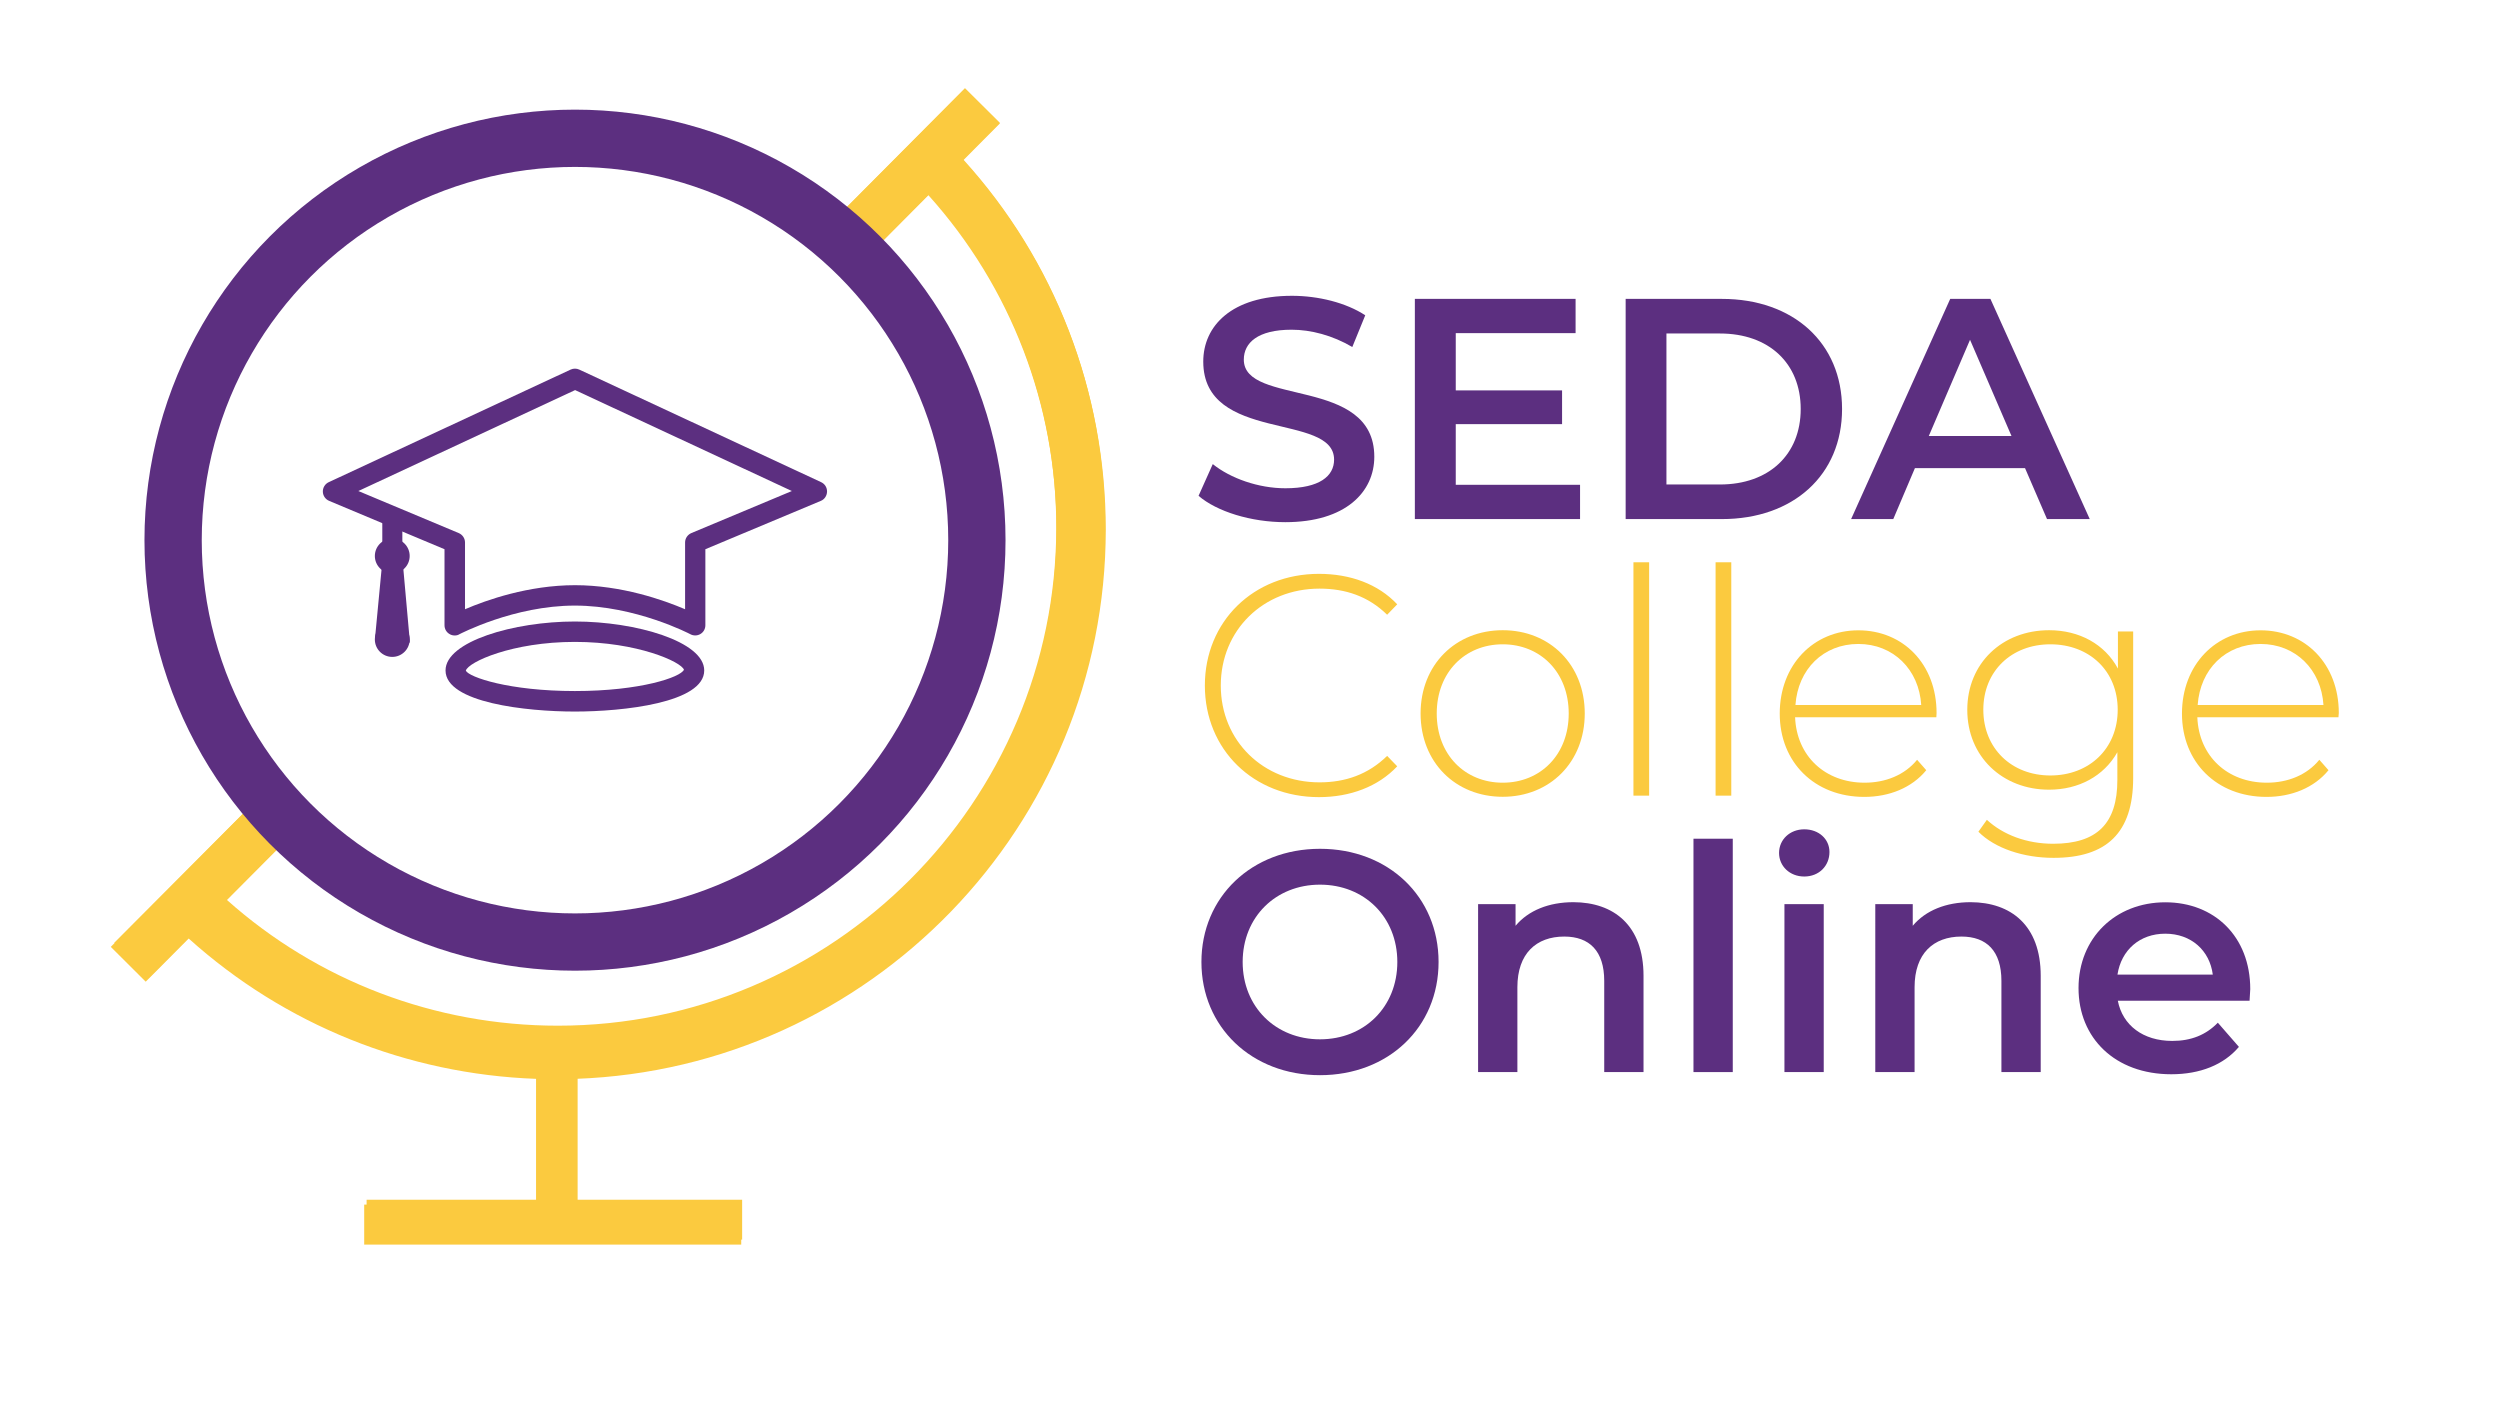 <svg xmlns="http://www.w3.org/2000/svg" xmlns:xlink="http://www.w3.org/1999/xlink" id="Layer_1" x="0px" y="0px" viewBox="0 0 218.22 123.49" style="enable-background:new 0 0 218.22 123.49;" xml:space="preserve"><style type="text/css">	.st0{fill:#FBCA3F;}	.st1{fill:#5C2F80;}	.st2{fill-rule:evenodd;clip-rule:evenodd;fill:#5C2F80;}	.st3{fill:none;stroke:#5C2F80;stroke-width:5;stroke-miterlimit:10;}</style><g>	<path class="st0" d="M96.52,46.22c0-11.96-4.42-23.4-12.44-32.23l3.2-3.22l-3.05-3.04L70.86,21.17l0.31,0.29  c0.83,0.77,1.64,1.6,2.41,2.47l0.29,0.32l7.17-7.21c7.21,8.02,11.18,18.36,11.18,29.18c0,24.09-19.6,43.69-43.69,43.69  c-10.75,0-21.04-3.92-29.03-11.04l6.76-6.79l-0.32-0.29c-0.87-0.76-1.7-1.57-2.48-2.4l-0.29-0.31L9.67,82.65l3.05,3.04l3.75-3.77  c8.37,7.54,19.07,11.84,30.32,12.25v10.98h-15v3.49h32.91v-3.49H50.28V94.17C75.94,93.25,96.52,72.1,96.52,46.22z"></path>	<path class="st0" d="M96.47,46.02c0-11.92-4.4-23.3-12.39-32.1l3.19-3.2L84.23,7.7L70.92,21.08l0.31,0.28  c0.83,0.76,1.64,1.59,2.41,2.46l0.29,0.32l7.14-7.18c7.18,7.98,11.13,18.29,11.13,29.06c0,23.99-19.52,43.51-43.51,43.51  c-10.7,0-20.96-3.9-28.91-11l6.73-6.76l-0.32-0.28c-0.87-0.76-1.7-1.57-2.47-2.39l-0.29-0.31L9.97,82.3l3.04,3.03l3.73-3.75  c8.34,7.51,18.99,11.79,30.2,12.2v10.94H32v3.48h32.78v-3.48H50.42V93.77C75.97,92.85,96.47,71.79,96.47,46.02"></path>	<g>		<g>			<path class="st1" d="M104.62,43.28l1.24-2.77c1.54,1.24,3.98,2.11,6.34,2.11c2.99,0,4.25-1.07,4.25-2.5    c0-4.15-11.42-1.43-11.42-8.56c0-3.1,2.47-5.74,7.74-5.74c2.31,0,4.72,0.6,6.4,1.7l-1.13,2.77c-1.73-1.02-3.62-1.51-5.3-1.51    c-2.96,0-4.17,1.15-4.17,2.61c0,4.09,11.39,1.43,11.39,8.48c0,3.07-2.5,5.71-7.77,5.71C109.2,45.58,106.21,44.65,104.62,43.28z"></path>			<path class="st1" d="M137.92,42.32v2.99H123.5V26.09h14.03v2.99h-10.46v5h9.28v2.94h-9.28v5.3H137.92z"></path>			<path class="st1" d="M141.9,26.09h8.4c6.23,0,10.49,3.84,10.49,9.61c0,5.76-4.25,9.61-10.49,9.61h-8.4V26.09z M150.13,42.29    c4.28,0,7.05-2.61,7.05-6.59c0-3.98-2.77-6.59-7.05-6.59h-4.67v13.18H150.13z"></path>			<path class="st1" d="M176.76,40.86h-9.61l-1.89,4.45h-3.68l8.65-19.22h3.51l8.67,19.22h-3.73L176.76,40.86z M175.58,38.06    l-3.62-8.4l-3.6,8.4H175.58z"></path>			<path class="st0" d="M105.17,59.84c0-5.6,4.25-9.75,9.96-9.75c2.72,0,5.16,0.88,6.83,2.66l-0.88,0.91    c-1.65-1.62-3.65-2.28-5.9-2.28c-4.91,0-8.62,3.62-8.62,8.46c0,4.83,3.71,8.45,8.62,8.45c2.25,0,4.25-0.69,5.9-2.31l0.88,0.91    c-1.67,1.78-4.12,2.69-6.83,2.69C109.42,69.58,105.17,65.44,105.17,59.84z"></path>			<path class="st0" d="M124,62.28c0-4.25,3.05-7.27,7.17-7.27c4.12,0,7.16,3.02,7.16,7.27s-3.05,7.27-7.16,7.27    C127.05,69.55,124,66.54,124,62.28z M136.93,62.28c0-3.6-2.47-6.04-5.76-6.04c-3.29,0-5.76,2.44-5.76,6.04    c0,3.6,2.47,6.04,5.76,6.04C134.46,68.32,136.93,65.88,136.93,62.28z"></path>			<path class="st0" d="M142.58,49.08h1.37v20.37h-1.37V49.08z"></path>			<path class="st0" d="M149.75,49.08h1.37v20.37h-1.37V49.08z"></path>			<path class="st0" d="M169.02,62.61h-12.33c0.14,3.4,2.63,5.71,6.07,5.71c1.81,0,3.49-0.66,4.58-2l0.8,0.91    c-1.26,1.54-3.24,2.33-5.41,2.33c-4.34,0-7.38-3.02-7.38-7.27s2.94-7.27,6.86-7.27c3.92,0,6.83,2.96,6.83,7.22    C169.04,62.34,169.02,62.47,169.02,62.61z M156.72,61.54h10.98c-0.19-3.1-2.44-5.33-5.49-5.33S156.94,58.41,156.72,61.54z"></path>			<path class="st0" d="M186.2,55.12v12.79c0,4.8-2.33,6.97-6.95,6.97c-2.61,0-5.11-0.82-6.56-2.28l0.74-1.04    c1.43,1.32,3.49,2.09,5.79,2.09c3.82,0,5.6-1.76,5.6-5.57v-2.42c-1.18,2.09-3.38,3.27-5.96,3.27c-4.06,0-7.14-2.88-7.14-6.97    s3.08-6.95,7.14-6.95c2.63,0,4.86,1.21,6.01,3.35v-3.24H186.2z M184.85,61.95c0-3.38-2.47-5.71-5.88-5.71    c-3.38,0-5.85,2.33-5.85,5.71c0,3.38,2.47,5.74,5.85,5.74C182.38,67.69,184.85,65.33,184.85,61.95z"></path>			<path class="st0" d="M204.12,62.61H191.8c0.14,3.4,2.63,5.71,6.07,5.71c1.81,0,3.49-0.66,4.58-2l0.8,0.91    c-1.26,1.54-3.24,2.33-5.41,2.33c-4.34,0-7.38-3.02-7.38-7.27s2.94-7.27,6.86-7.27c3.92,0,6.83,2.96,6.83,7.22    C204.15,62.34,204.12,62.47,204.12,62.61z M191.83,61.54h10.98c-0.19-3.1-2.44-5.33-5.49-5.33S192.05,58.41,191.83,61.54z"></path>			<path class="st1" d="M104.87,83.97c0-5.68,4.39-9.88,10.35-9.88s10.35,4.17,10.35,9.88c0,5.71-4.39,9.88-10.35,9.88    S104.87,89.65,104.87,83.97z M121.97,83.97c0-3.93-2.88-6.75-6.75-6.75s-6.75,2.83-6.75,6.75c0,3.92,2.88,6.75,6.75,6.75    S121.97,87.9,121.97,83.97z"></path>			<path class="st1" d="M143.46,85.18v8.4h-3.43v-7.96c0-2.61-1.29-3.87-3.49-3.87c-2.44,0-4.09,1.48-4.09,4.42v7.41h-3.43V78.92    h3.27v1.89c1.12-1.34,2.91-2.06,5.05-2.06C140.85,78.76,143.46,80.76,143.46,85.18z"></path>			<path class="st1" d="M147.82,73.21h3.43v20.37h-3.43V73.21z"></path>			<path class="st1" d="M155.29,74.45c0-1.15,0.93-2.06,2.2-2.06s2.2,0.85,2.2,1.98c0,1.21-0.91,2.14-2.2,2.14    C156.22,76.51,155.29,75.6,155.29,74.45z M155.76,78.92h3.43v14.66h-3.43V78.92z"></path>			<path class="st1" d="M178.13,85.18v8.4h-3.43v-7.96c0-2.61-1.29-3.87-3.49-3.87c-2.44,0-4.09,1.48-4.09,4.42v7.41h-3.43V78.92    h3.27v1.89c1.12-1.34,2.91-2.06,5.05-2.06C175.52,78.76,178.13,80.76,178.13,85.18z"></path>			<path class="st1" d="M196.36,87.35h-11.5c0.41,2.14,2.2,3.51,4.75,3.51c1.65,0,2.94-0.52,3.98-1.59l1.84,2.11    c-1.32,1.56-3.38,2.39-5.9,2.39c-4.91,0-8.1-3.16-8.1-7.52c0-4.37,3.21-7.49,7.58-7.49c4.28,0,7.41,2.99,7.41,7.58    C196.41,86.61,196.38,87.02,196.36,87.35z M184.83,85.07h8.32c-0.27-2.11-1.89-3.57-4.15-3.57    C186.77,81.5,185.16,82.93,184.83,85.07z"></path>		</g>	</g>	<g>		<g>			<g>				<path class="st2" d="M35.13,48.81c0-0.48-0.39-0.87-0.87-0.87l0,0c-0.48,0-0.87,0.39-0.87,0.87l-0.65,6.84     c0,0.48,1.03,1.28,1.52,1.28l0.34-0.77c0.48,0,1.17,0.27,1.17-0.21L35.13,48.81z"></path>			</g>			<g>				<path class="st2" d="M35.12,44.93c0-0.22-0.39-0.41-0.88-0.41l0,0c-0.48,0-0.87,0.18-0.87,0.41v3.63c0,0.23,0.39,0.41,0.87,0.41     l0,0c0.48,0,0.88-0.18,0.88-0.41V44.93z"></path>			</g>			<g>				<path class="st2" d="M35.76,48.53c0,0.84-0.68,1.52-1.52,1.52c-0.84,0-1.52-0.68-1.52-1.52c0-0.84,0.68-1.52,1.52-1.52     C35.08,47,35.76,47.69,35.76,48.53z"></path>			</g>			<g>				<path class="st2" d="M35.76,55.82c0,0.84-0.68,1.52-1.52,1.52c-0.84,0-1.52-0.68-1.52-1.52c0-0.84,0.68-1.52,1.52-1.52     C35.08,54.3,35.76,54.98,35.76,55.82z"></path>			</g>		</g>		<g>			<g>				<path class="st1" d="M39.69,55.47c-0.16,0-0.32-0.04-0.46-0.13c-0.27-0.16-0.43-0.45-0.43-0.76v-6.64l-10.07-4.22     c-0.33-0.14-0.54-0.45-0.55-0.8c-0.01-0.35,0.19-0.68,0.51-0.83l21.12-9.83c0.24-0.11,0.51-0.11,0.75,0l21.12,9.83     c0.32,0.15,0.52,0.47,0.51,0.83c-0.01,0.35-0.22,0.67-0.54,0.8l-10.08,4.22v6.64c0,0.31-0.16,0.6-0.43,0.76     c-0.27,0.16-0.6,0.17-0.88,0.02c-0.05-0.03-4.78-2.5-10.08-2.5c-5.32,0-10.03,2.48-10.08,2.5     C39.98,55.44,39.84,55.47,39.69,55.47z M50.19,51.08c4.07,0,7.74,1.3,9.61,2.1v-5.83c0-0.36,0.22-0.68,0.55-0.82l8.77-3.67     l-18.92-8.81l-18.92,8.81l8.76,3.67c0.33,0.14,0.55,0.46,0.55,0.82v5.83C42.45,52.38,46.12,51.08,50.19,51.08z"></path>			</g>		</g>		<g>			<g>				<path class="st1" d="M50.18,62.11c-4.2,0-11.29-0.76-11.29-3.59c0-2.52,5.95-4.27,11.29-4.27c5.34,0,11.29,1.75,11.29,4.27     C61.48,61.35,54.37,62.11,50.18,62.11z M50.18,56.03c-5.47,0-9.3,1.75-9.52,2.51c0.27,0.57,3.79,1.78,9.52,1.78     c5.73,0,9.24-1.21,9.52-1.86C59.48,57.78,55.65,56.03,50.18,56.03z"></path>			</g>		</g>	</g>	<circle class="st3" cx="50.19" cy="47.15" r="35.08"></circle></g></svg>